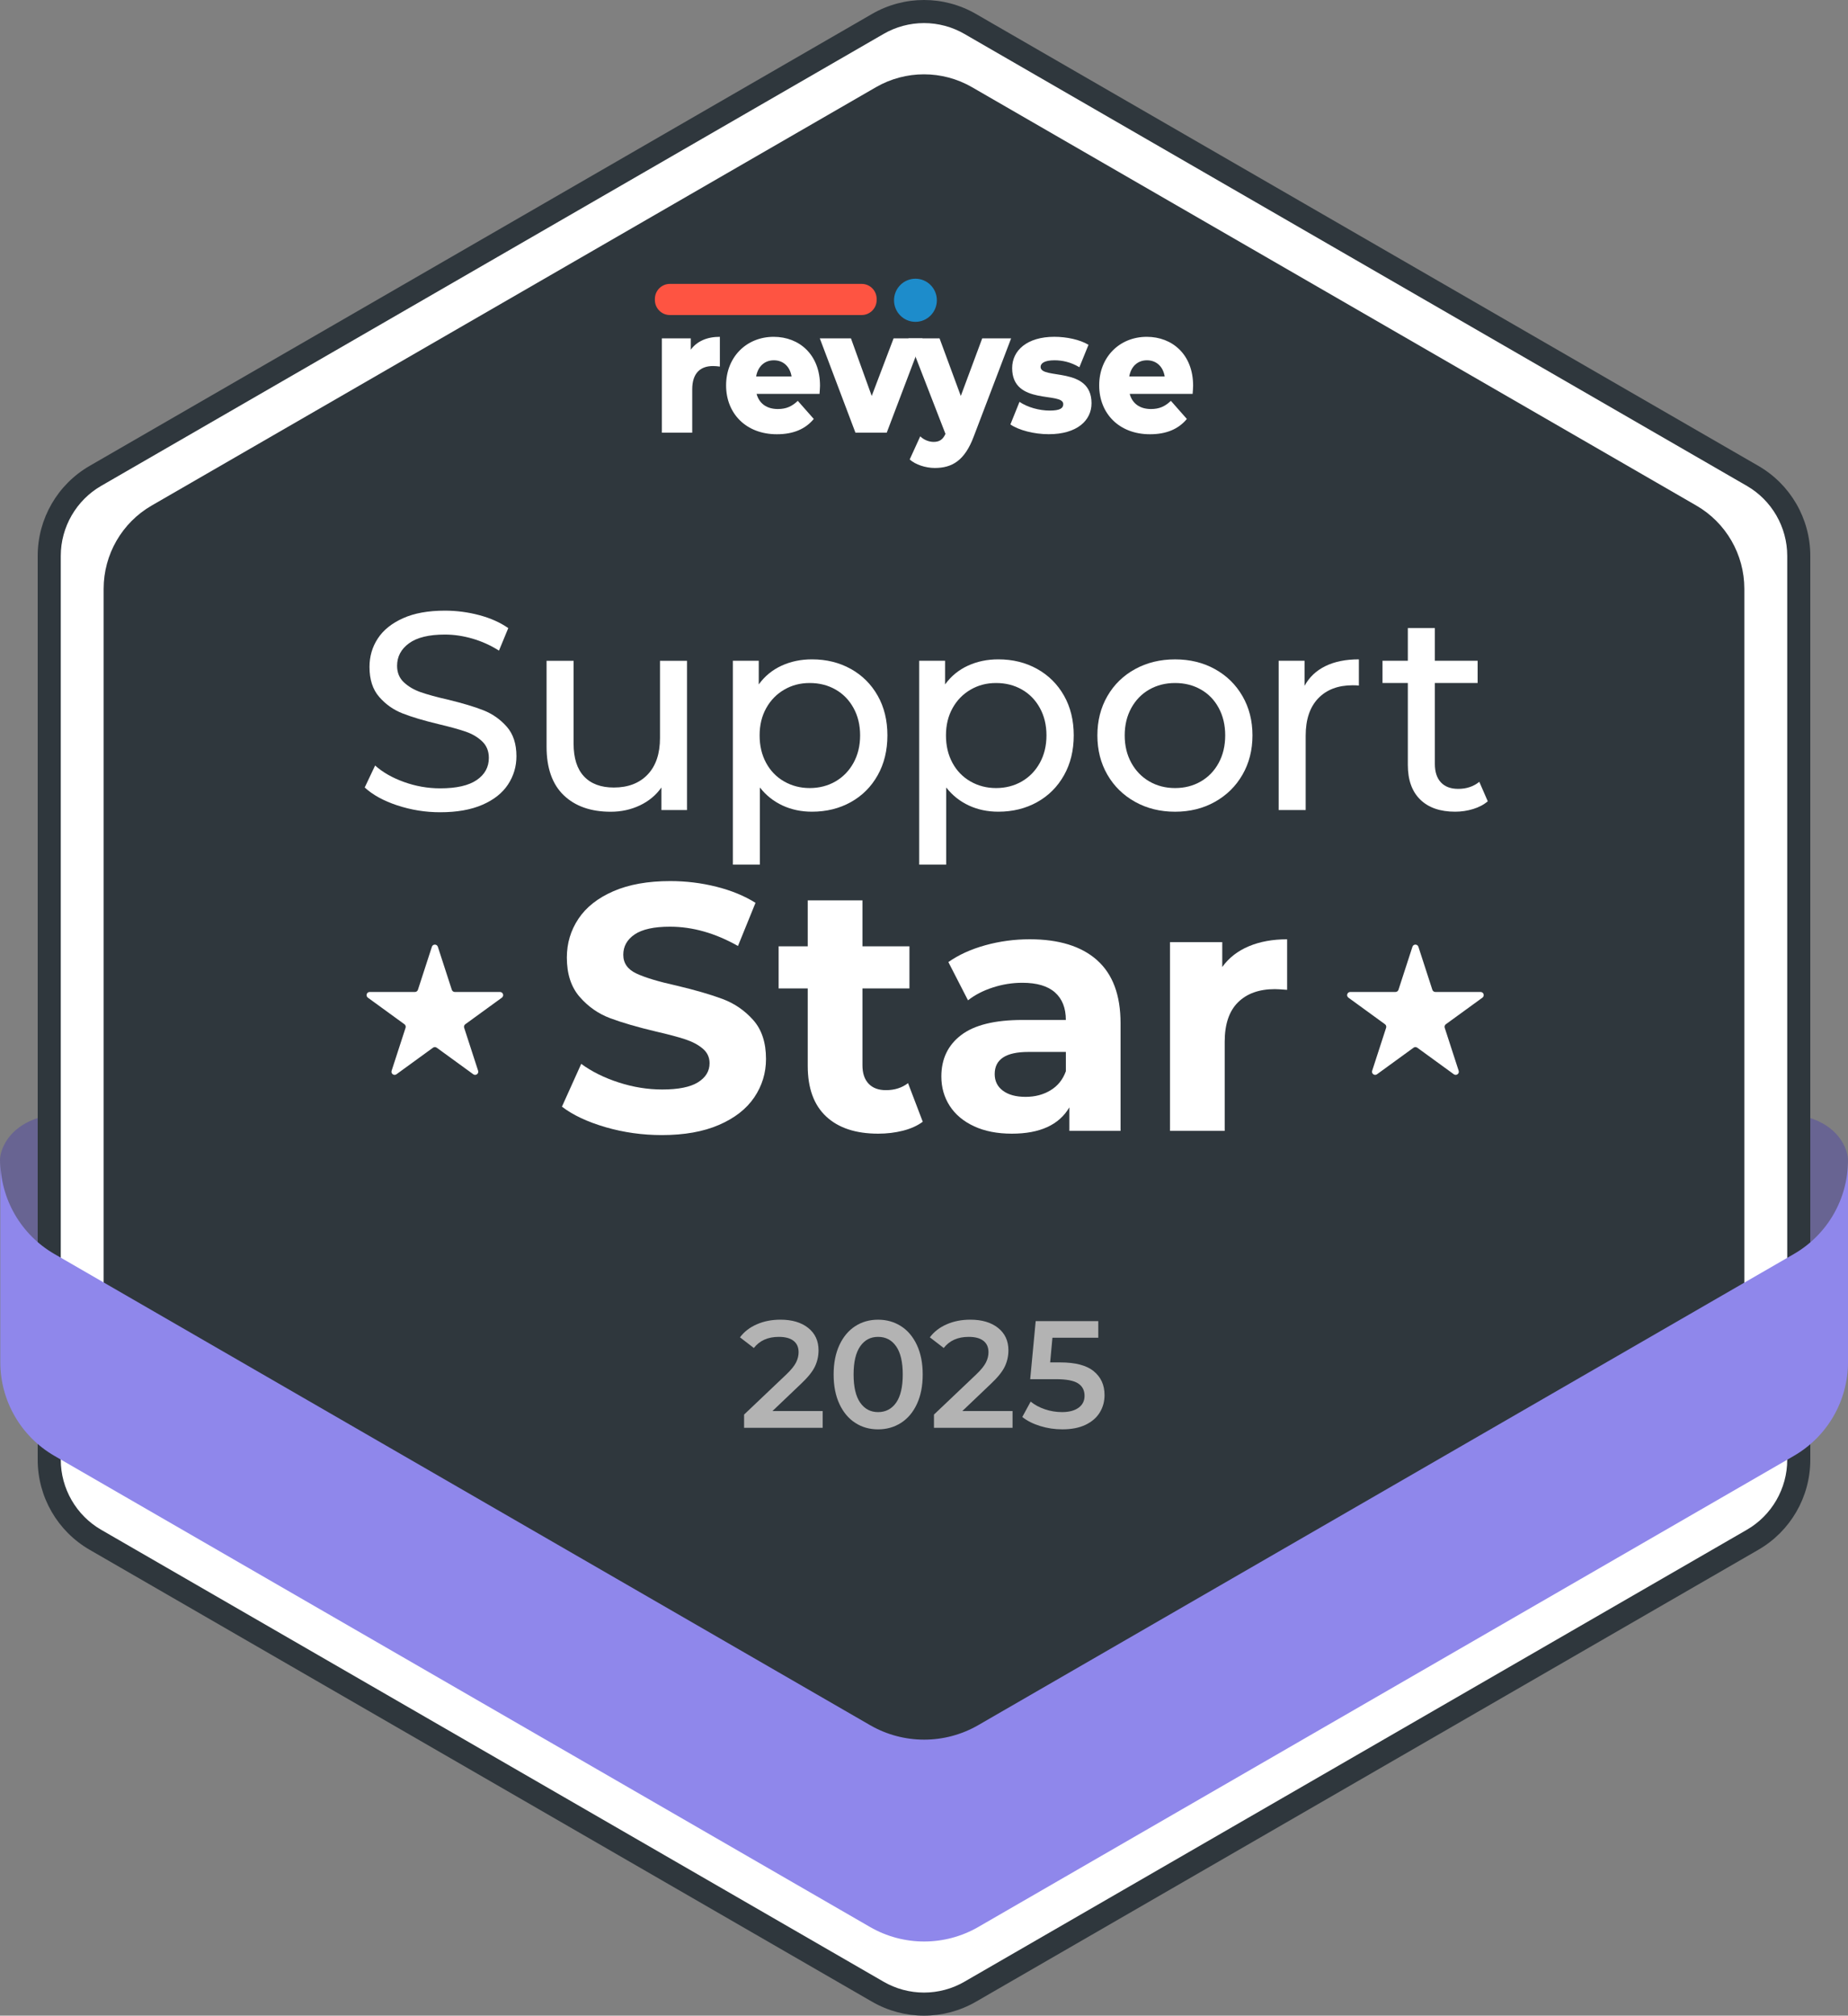 <?xml version="1.0" encoding="UTF-8"?><svg id="b" xmlns="http://www.w3.org/2000/svg" width="800.98" height="873.24" xmlns:xlink="http://www.w3.org/1999/xlink" viewBox="0 0 800.98 873.24"><rect x="0" y="0" width="800.98" height="873.24" fill="#808080" stroke="none"/><defs><clipPath id="f"><rect x="283.85" y="120.74" width="233.28" height="82" fill="none"/></clipPath></defs><g id="c"><g id="d"><path d="M800.51,499.4c-1.11-3.92-4.76-11.62-16.52-15.24v64.77s13.99-15.48,15.49-26.04c1.2-8.38,1.44-16.76,1.49-19.84.02-1.24-.13-2.46-.47-3.65h.01Z" fill="#686492"/><path d="M.46,499.4c1.11-3.92,4.76-11.62,16.52-15.24v64.77s-13.99-15.48-15.49-26.04C.29,514.51.05,506.13,0,503.05c-.02-1.24.13-2.46.47-3.65h0Z" fill="#686492"/><path d="M400.49,868.23c-7.01,0-13.93-1.85-20-5.36L41.34,667.06c-12.34-7.12-20-20.4-20-34.64V240.8c0-14.25,7.66-27.52,20-34.64L380.49,10.35c6.07-3.51,12.99-5.36,20-5.36s13.93,1.85,20,5.36l339.15,195.81c12.34,7.12,20,20.4,20,34.64v391.62c0,14.25-7.66,27.52-20,34.64l-339.15,195.81c-6.07,3.51-12.99,5.36-20,5.36Z" fill="#fff"/><path d="M400.49,10c6.14,0,12.19,1.62,17.5,4.69l339.15,195.81c10.79,6.23,17.5,17.85,17.5,30.31v391.62c0,12.46-6.71,24.08-17.5,30.31l-339.15,195.81c-5.31,3.07-11.36,4.69-17.5,4.69s-12.19-1.62-17.5-4.69L43.84,662.74c-10.79-6.23-17.5-17.85-17.5-30.31V240.81c0-12.46,6.71-24.08,17.5-30.31L382.99,14.69c5.31-3.07,11.36-4.69,17.5-4.69M400.49,0c-7.77,0-15.54,2.01-22.5,6.03L38.84,201.84c-13.92,8.04-22.5,22.89-22.5,38.97v391.62c0,16.08,8.58,30.93,22.5,38.97l339.15,195.81c6.96,4.02,14.73,6.03,22.5,6.03s15.54-2.01,22.5-6.03l339.15-195.81c13.92-8.04,22.5-22.89,22.5-38.97V240.81c0-16.08-8.58-30.93-22.5-38.97L422.99,6.03C416.03,2.01,408.26,0,400.49,0h0Z" fill="#2f373d"/><path d="M756.05,617.55V255.08c0-14.88-7.94-28.63-20.83-36.07L421.31,37.78c-12.89-7.44-28.76-7.44-41.65,0L65.75,219.01c-12.89,7.44-20.83,21.19-20.83,36.07v362.47c0,14.88,7.94,28.63,20.83,36.07l313.91,181.23c12.89,7.44,28.76,7.44,41.65,0l313.91-181.23c12.89-7.44,20.83-21.19,20.83-36.07Z" fill="#2f373d"/><path d="M356.57,611.31v7.26h-34.06v-5.74l18.35-17.42c2.07-1.98,3.46-3.71,4.19-5.18s1.09-2.94,1.09-4.39c0-2.16-.73-3.81-2.18-4.95-1.45-1.14-3.59-1.72-6.4-1.72-4.71,0-8.32,1.61-10.82,4.82l-6.01-4.62c1.8-2.42,4.23-4.3,7.29-5.64s6.48-2.01,10.26-2.01c5.02,0,9.02,1.19,12.01,3.56,2.99,2.38,4.49,5.61,4.49,9.7,0,2.51-.53,4.86-1.58,7.06s-3.08,4.71-6.07,7.52l-12.34,11.75h21.78,0Z" fill="#b3b3b3"/><path d="M370.69,616.43c-2.9-1.87-5.19-4.6-6.86-8.18-1.67-3.59-2.51-7.84-2.51-12.77s.84-9.18,2.51-12.77,3.96-6.31,6.86-8.18c2.9-1.87,6.2-2.8,9.9-2.8s7.01.94,9.93,2.8c2.93,1.87,5.22,4.6,6.9,8.18,1.67,3.59,2.51,7.84,2.51,12.77s-.84,9.19-2.51,12.77c-1.67,3.59-3.97,6.31-6.9,8.18-2.93,1.87-6.24,2.81-9.93,2.81s-7-.93-9.9-2.81h0ZM388.41,607.68c1.91-2.73,2.87-6.8,2.87-12.21s-.96-9.48-2.87-12.21c-1.91-2.73-4.52-4.09-7.82-4.09s-5.84,1.36-7.75,4.09c-1.91,2.73-2.87,6.8-2.87,12.21s.96,9.48,2.87,12.21c1.91,2.73,4.5,4.09,7.75,4.09s5.91-1.36,7.82-4.09Z" fill="#b3b3b3"/><path d="M438.87,611.31v7.26h-34.06v-5.74l18.35-17.42c2.07-1.98,3.46-3.71,4.19-5.18s1.09-2.94,1.09-4.39c0-2.16-.73-3.81-2.18-4.95s-3.59-1.72-6.4-1.72c-4.71,0-8.32,1.61-10.82,4.82l-6.01-4.62c1.8-2.42,4.23-4.3,7.29-5.64s6.48-2.01,10.26-2.01c5.02,0,9.02,1.19,12.01,3.56,2.99,2.38,4.49,5.61,4.49,9.7,0,2.51-.53,4.86-1.58,7.06s-3.08,4.71-6.07,7.52l-12.34,11.75h21.78Z" fill="#b3b3b3"/><path d="M474.05,594.05c3.12,2.53,4.69,5.97,4.69,10.33,0,2.77-.68,5.28-2.05,7.52-1.36,2.24-3.41,4.03-6.14,5.35-2.73,1.32-6.09,1.98-10.1,1.98-3.3,0-6.49-.47-9.57-1.42s-5.68-2.25-7.79-3.93l3.63-6.67c1.72,1.41,3.77,2.52,6.17,3.33,2.4.81,4.87,1.22,7.42,1.22,3.04,0,5.42-.63,7.16-1.88s2.61-2.98,2.61-5.18c0-2.38-.94-4.17-2.81-5.38s-5.07-1.82-9.6-1.82h-11.15l2.38-25.15h27.13v7.19h-19.87l-.99,10.69h4.42c6.51,0,11.33,1.27,14.45,3.79v.03Z" fill="#b3b3b3"/><g id="e"><g clip-path="url(#f)"><path d="M312.01,145.92v12.89c-1.18-.15-2.01-.23-2.98-.23-5.33,0-9,2.94-9,10.1v18.77h-13.16v-40.85h12.53v4.9c2.7-3.69,7.06-5.58,12.6-5.58h.01Z" fill="#fff"/><path d="M355.21,170.64h-27.28c1.11,4.15,4.36,6.56,9.21,6.56,3.67,0,6.09-1.13,8.65-3.54l6.92,7.84c-3.6,4.37-8.86,6.63-15.99,6.63-13.36,0-22.01-8.97-22.01-21.18s8.79-21.03,20.63-21.03c11.08,0,20.08,7.69,20.08,21.18,0,1.05-.14,2.41-.21,3.54ZM327.72,163.1h15.37c-.69-4.3-3.6-7.01-7.68-7.01s-6.92,2.71-7.68,7.01h-.01Z" fill="#fff"/><path d="M399.85,146.59l-15.51,40.85h-13.57l-15.44-40.85h13.5l9,24.95,9.48-24.95h12.54Z" fill="#fff"/><path d="M438.25,146.59l-16.2,42.51c-3.95,10.55-9.48,13.64-16.89,13.64-3.95,0-8.38-1.43-10.87-3.69l4.57-10.02c1.52,1.51,3.74,2.41,5.81,2.41,2.56,0,4.02-1.05,5.12-3.47l-16.06-41.38h13.5l9.21,24.95,9.28-24.95h12.53,0Z" fill="#fff"/><path d="M437.93,183.9l3.95-9.8c3.46,2.34,8.51,3.77,13.08,3.77s5.89-1.05,5.89-2.79c0-5.5-22.15.75-22.15-15.6,0-7.69,6.51-13.57,18.28-13.57,5.26,0,11.08,1.21,14.81,3.47l-3.95,9.72c-3.74-2.26-7.48-3.01-10.8-3.01-4.43,0-6.02,1.36-6.02,2.86,0,5.65,22.08-.45,22.08,15.75,0,7.54-6.37,13.41-18.55,13.41-6.37,0-12.95-1.73-16.61-4.22h-.01Z" fill="#fff"/><path d="M516.92,170.64h-27.27c1.11,4.15,4.36,6.56,9.2,6.56,3.67,0,6.09-1.13,8.65-3.54l6.92,7.84c-3.6,4.37-8.86,6.63-15.99,6.63-13.36,0-22.01-8.97-22.01-21.18s8.79-21.03,20.63-21.03c11.08,0,20.08,7.69,20.08,21.18,0,1.05-.14,2.41-.21,3.54ZM489.44,163.1h15.37c-.69-4.3-3.6-7.01-7.68-7.01s-6.92,2.71-7.68,7.01h-.01Z" fill="#fff"/><path d="M373.48,122.99h-83.14c-3.58,0-6.49,2.92-6.49,6.53v.43c0,3.61,2.9,6.53,6.49,6.53h83.14c3.58,0,6.49-2.92,6.49-6.53v-.43c0-3.61-2.9-6.53-6.49-6.53Z" fill="#fe5442"/><path d="M396.78,139.43c5.12,0,9.28-4.18,9.28-9.34s-4.15-9.34-9.28-9.34-9.28,4.18-9.28,9.34,4.15,9.34,9.28,9.34Z" fill="#1d8ccb"/></g></g><g id="g"><path d="M614.29,453.89l15.84,11.51c1.07.78,2.51-.27,2.1-1.52l-6.05-18.63c-.18-.56.02-1.18.5-1.52l15.84-11.51c1.07-.78.52-2.47-.8-2.47h-19.59c-.59,0-1.11-.38-1.3-.94l-6.05-18.63c-.41-1.26-2.19-1.26-2.59,0l-6.05,18.63c-.18.56-.71.94-1.3.94h-19.59c-1.32,0-1.87,1.69-.8,2.47l15.84,11.51c.48.35.68.96.5,1.52l-6.05,18.63c-.41,1.26,1.03,2.3,2.1,1.52l15.84-11.51c.48-.35,1.13-.35,1.6,0h0Z" fill="#fff"/><path d="M189.29,453.89l15.84,11.51c1.07.78,2.51-.27,2.1-1.52l-6.05-18.63c-.18-.56.02-1.18.5-1.52l15.84-11.51c1.07-.78.52-2.47-.8-2.47h-19.59c-.59,0-1.11-.38-1.3-.94l-6.05-18.63c-.41-1.26-2.19-1.26-2.59,0l-6.05,18.63c-.18.56-.71.94-1.3.94h-19.59c-1.32,0-1.87,1.69-.8,2.47l15.84,11.51c.48.35.68.96.5,1.52l-6.05,18.63c-.41,1.26,1.03,2.3,2.1,1.52l15.84-11.51c.48-.35,1.13-.35,1.6,0h0Z" fill="#fff"/><path d="M262.48,488.33c-7.85-2.28-14.16-5.24-18.92-8.89l8.36-18.54c4.56,3.34,9.98,6.03,16.26,8.06,6.28,2.03,12.56,3.04,18.85,3.04,6.99,0,12.16-1.04,15.5-3.12s5.02-4.84,5.02-8.28c0-2.53-.99-4.64-2.96-6.31-1.98-1.67-4.51-3.01-7.6-4.03-3.09-1.01-7.27-2.13-12.54-3.34-8.11-1.92-14.74-3.85-19.91-5.78-5.17-1.92-9.6-5.02-13.3-9.27-3.7-4.26-5.55-9.93-5.55-17.02,0-6.18,1.67-11.78,5.02-16.8,3.34-5.02,8.38-8.99,15.12-11.93s14.97-4.41,24.7-4.41c6.79,0,13.43.81,19.91,2.43s12.16,3.95,17.02,6.99l-7.6,18.7c-9.83-5.57-19.66-8.36-29.49-8.36-6.89,0-11.98,1.12-15.28,3.34-3.29,2.23-4.94,5.17-4.94,8.82s1.9,6.36,5.7,8.13c3.8,1.77,9.6,3.52,17.4,5.24,8.11,1.93,14.74,3.85,19.91,5.78,5.17,1.93,9.6,4.97,13.3,9.12,3.7,4.16,5.55,9.78,5.55,16.87,0,6.08-1.7,11.63-5.09,16.64-3.4,5.02-8.49,8.99-15.28,11.93s-15.05,4.41-24.78,4.41c-8.41,0-16.54-1.14-24.4-3.42h.02Z" fill="#fff"/><path d="M399.96,485.97c-2.33,1.72-5.19,3.02-8.59,3.88s-6.97,1.29-10.72,1.29c-9.73,0-17.25-2.48-22.57-7.45-5.32-4.96-7.98-12.26-7.98-21.89v-33.59h-12.62v-18.24h12.62v-19.91h23.71v19.91h20.37v18.24h-20.37v33.29c0,3.45.89,6.11,2.66,7.98,1.77,1.88,4.28,2.81,7.52,2.81,3.75,0,6.94-1.01,9.58-3.04l6.38,16.72h.01Z" fill="#fff"/><path d="M475.5,415.98c6.79,6.03,10.18,15.12,10.18,27.28v46.66h-22.19v-10.18c-4.46,7.6-12.77,11.4-24.93,11.4-6.28,0-11.73-1.06-16.34-3.19-4.61-2.13-8.13-5.07-10.56-8.82s-3.65-8-3.65-12.77c0-7.6,2.86-13.58,8.59-17.94,5.72-4.36,14.57-6.54,26.52-6.54h18.85c0-5.17-1.57-9.14-4.71-11.93s-7.85-4.18-14.14-4.18c-4.36,0-8.64.68-12.84,2.05-4.21,1.37-7.78,3.22-10.72,5.55l-8.51-16.57c4.46-3.14,9.8-5.57,16.04-7.3,6.23-1.72,12.64-2.58,19.23-2.58,12.67,0,22.39,3.02,29.18,9.04v.02ZM455.29,472.37c3.14-1.87,5.37-4.64,6.69-8.28v-8.36h-16.26c-9.73,0-14.59,3.19-14.59,9.58,0,3.04,1.19,5.45,3.57,7.22,2.38,1.77,5.65,2.66,9.8,2.66s7.65-.94,10.79-2.81h0Z" fill="#fff"/><path d="M541.24,409.97c4.81-2.03,10.36-3.04,16.64-3.04v21.89c-2.64-.2-4.41-.3-5.32-.3-6.79,0-12.11,1.9-15.96,5.7-3.85,3.8-5.78,9.5-5.78,17.1v38.61h-23.71v-81.78h22.65v10.79c2.84-3.95,6.66-6.94,11.48-8.97h0Z" fill="#fff"/><path d="M172.17,348.91c-5.98-1.99-10.67-4.58-14.09-7.75l4.51-9.52c3.25,2.93,7.42,5.31,12.5,7.14,5.08,1.83,10.31,2.75,15.68,2.75,7.08,0,12.36-1.2,15.86-3.6s5.25-5.59,5.25-9.58c0-2.93-.96-5.31-2.87-7.14-1.91-1.83-4.27-3.23-7.08-4.21-2.81-.98-6.77-2.07-11.89-3.29-6.43-1.54-11.61-3.09-15.55-4.64-3.95-1.54-7.32-3.92-10.13-7.14-2.81-3.21-4.21-7.54-4.21-12.99,0-4.55,1.2-8.66,3.6-12.32s6.04-6.59,10.92-8.78c4.88-2.2,10.94-3.29,18.18-3.29,5.04,0,10,.65,14.88,1.95,4.88,1.3,9.07,3.17,12.57,5.61l-4.03,9.76c-3.58-2.28-7.4-4-11.47-5.19-4.07-1.18-8.05-1.77-11.96-1.77-6.91,0-12.1,1.26-15.55,3.78-3.46,2.52-5.18,5.78-5.18,9.76,0,2.93.98,5.31,2.93,7.14,1.95,1.83,4.37,3.25,7.26,4.27s6.81,2.09,11.77,3.23c6.42,1.55,11.59,3.09,15.49,4.64,3.9,1.55,7.26,3.9,10.07,7.08,2.81,3.17,4.21,7.44,4.21,12.81,0,4.47-1.22,8.56-3.66,12.26s-6.14,6.63-11.1,8.78c-4.96,2.16-11.06,3.23-18.3,3.23-6.43,0-12.63-1-18.61-2.99h0Z" fill="#fff"/><path d="M297.77,286.27v64.66h-11.1v-9.76c-2.36,3.34-5.47,5.92-9.33,7.75s-8.07,2.75-12.63,2.75c-8.62,0-15.41-2.38-20.37-7.14s-7.44-11.77-7.44-21.04v-37.21h11.71v35.87c0,6.26,1.5,11,4.51,14.21s7.32,4.82,12.93,4.82c6.18,0,11.06-1.87,14.64-5.61,3.58-3.74,5.37-9.03,5.37-15.86v-33.43h11.71Z" fill="#fff"/><path d="M368.77,289.8c4.96,2.77,8.84,6.63,11.65,11.59s4.21,10.7,4.21,17.2-1.4,12.26-4.21,17.26-6.69,8.89-11.65,11.65c-4.96,2.77-10.57,4.15-16.84,4.15-4.64,0-8.89-.89-12.75-2.68-3.86-1.79-7.14-4.39-9.82-7.81v33.43h-11.71v-88.33h11.22v10.25c2.6-3.58,5.9-6.28,9.88-8.11s8.38-2.75,13.18-2.75c6.26,0,11.87,1.38,16.84,4.15h0ZM362.12,338.54c3.29-1.91,5.9-4.59,7.81-8.05s2.87-7.42,2.87-11.9-.96-8.44-2.87-11.89c-1.91-3.46-4.51-6.12-7.81-7.99-3.29-1.87-7.01-2.81-11.16-2.81s-7.75.96-11.04,2.87-5.9,4.57-7.81,7.99c-1.91,3.42-2.87,7.36-2.87,11.83s.93,8.44,2.81,11.9c1.87,3.46,4.47,6.14,7.81,8.05,3.33,1.91,7.03,2.87,11.1,2.87s7.87-.96,11.16-2.87h0Z" fill="#fff"/><path d="M449.53,289.8c4.96,2.77,8.84,6.63,11.65,11.59s4.21,10.7,4.21,17.2-1.4,12.26-4.21,17.26-6.69,8.89-11.65,11.65c-4.96,2.77-10.57,4.15-16.84,4.15-4.64,0-8.89-.89-12.75-2.68-3.86-1.79-7.14-4.39-9.82-7.81v33.43h-11.71v-88.33h11.22v10.25c2.6-3.58,5.9-6.28,9.88-8.11s8.38-2.75,13.18-2.75c6.26,0,11.87,1.38,16.84,4.15h0ZM442.89,338.54c3.29-1.91,5.9-4.59,7.81-8.05s2.87-7.42,2.87-11.9-.96-8.44-2.87-11.89c-1.91-3.46-4.51-6.12-7.81-7.99-3.29-1.87-7.01-2.81-11.16-2.81s-7.75.96-11.04,2.87-5.9,4.57-7.81,7.99c-1.91,3.42-2.87,7.36-2.87,11.83s.93,8.44,2.81,11.9c1.87,3.46,4.47,6.14,7.81,8.05,3.33,1.91,7.03,2.87,11.1,2.87s7.87-.96,11.16-2.87h0Z" fill="#fff"/><path d="M491.99,347.39c-5.12-2.85-9.13-6.77-12.02-11.77s-4.33-10.68-4.33-17.02,1.44-12.02,4.33-17.02,6.89-8.91,12.02-11.71c5.12-2.81,10.9-4.21,17.32-4.21s12.18,1.4,17.26,4.21,9.07,6.71,11.96,11.71,4.33,10.67,4.33,17.02-1.45,12.02-4.33,17.02c-2.89,5-6.87,8.93-11.96,11.77-5.08,2.85-10.84,4.27-17.26,4.27s-12.2-1.42-17.32-4.27ZM520.48,338.54c3.29-1.91,5.88-4.59,7.75-8.05s2.81-7.42,2.81-11.9-.94-8.44-2.81-11.89c-1.87-3.46-4.45-6.12-7.75-7.99-3.29-1.87-7.01-2.81-11.16-2.81s-7.87.94-11.16,2.81-5.9,4.54-7.81,7.99c-1.91,3.46-2.87,7.42-2.87,11.89s.96,8.44,2.87,11.9,4.51,6.14,7.81,8.05c3.29,1.91,7.02,2.87,11.16,2.87s7.87-.96,11.16-2.87Z" fill="#fff"/><path d="M574.46,288.58c3.98-1.95,8.82-2.93,14.52-2.93v11.35c-.65-.08-1.55-.12-2.68-.12-6.34,0-11.33,1.89-14.95,5.67s-5.43,9.17-5.43,16.17v32.21h-11.71v-64.66h11.22v10.86c2.03-3.74,5.04-6.59,9.03-8.54h0Z" fill="#fff"/><path d="M644.85,347.14c-1.71,1.46-3.82,2.58-6.34,3.35-2.52.77-5.12,1.16-7.81,1.16-6.51,0-11.55-1.75-15.13-5.25s-5.37-8.5-5.37-15.01v-35.5h-10.98v-9.64h10.98v-14.15h11.71v14.15h18.54v9.64h-18.54v35.01c0,3.5.87,6.18,2.62,8.05s4.25,2.81,7.5,2.81c3.58,0,6.63-1.02,9.15-3.05l3.66,8.42h.01Z" fill="#fff"/></g><path d="M777.53,543.27l-353.52,204.11c-14.51,8.38-32.39,8.38-46.91,0L23.58,543.27c-14.51-8.38-23.45-23.86-23.45-40.62v87.45c0,16.76,8.94,32.24,23.45,40.62l353.52,204.11c14.51,8.38,32.39,8.38,46.91,0l353.52-204.11c14.51-8.38,23.45-23.86,23.45-40.62v-87.45c0,16.76-8.94,32.24-23.45,40.62h0Z" fill="#8f87eb"/></g></g></svg>